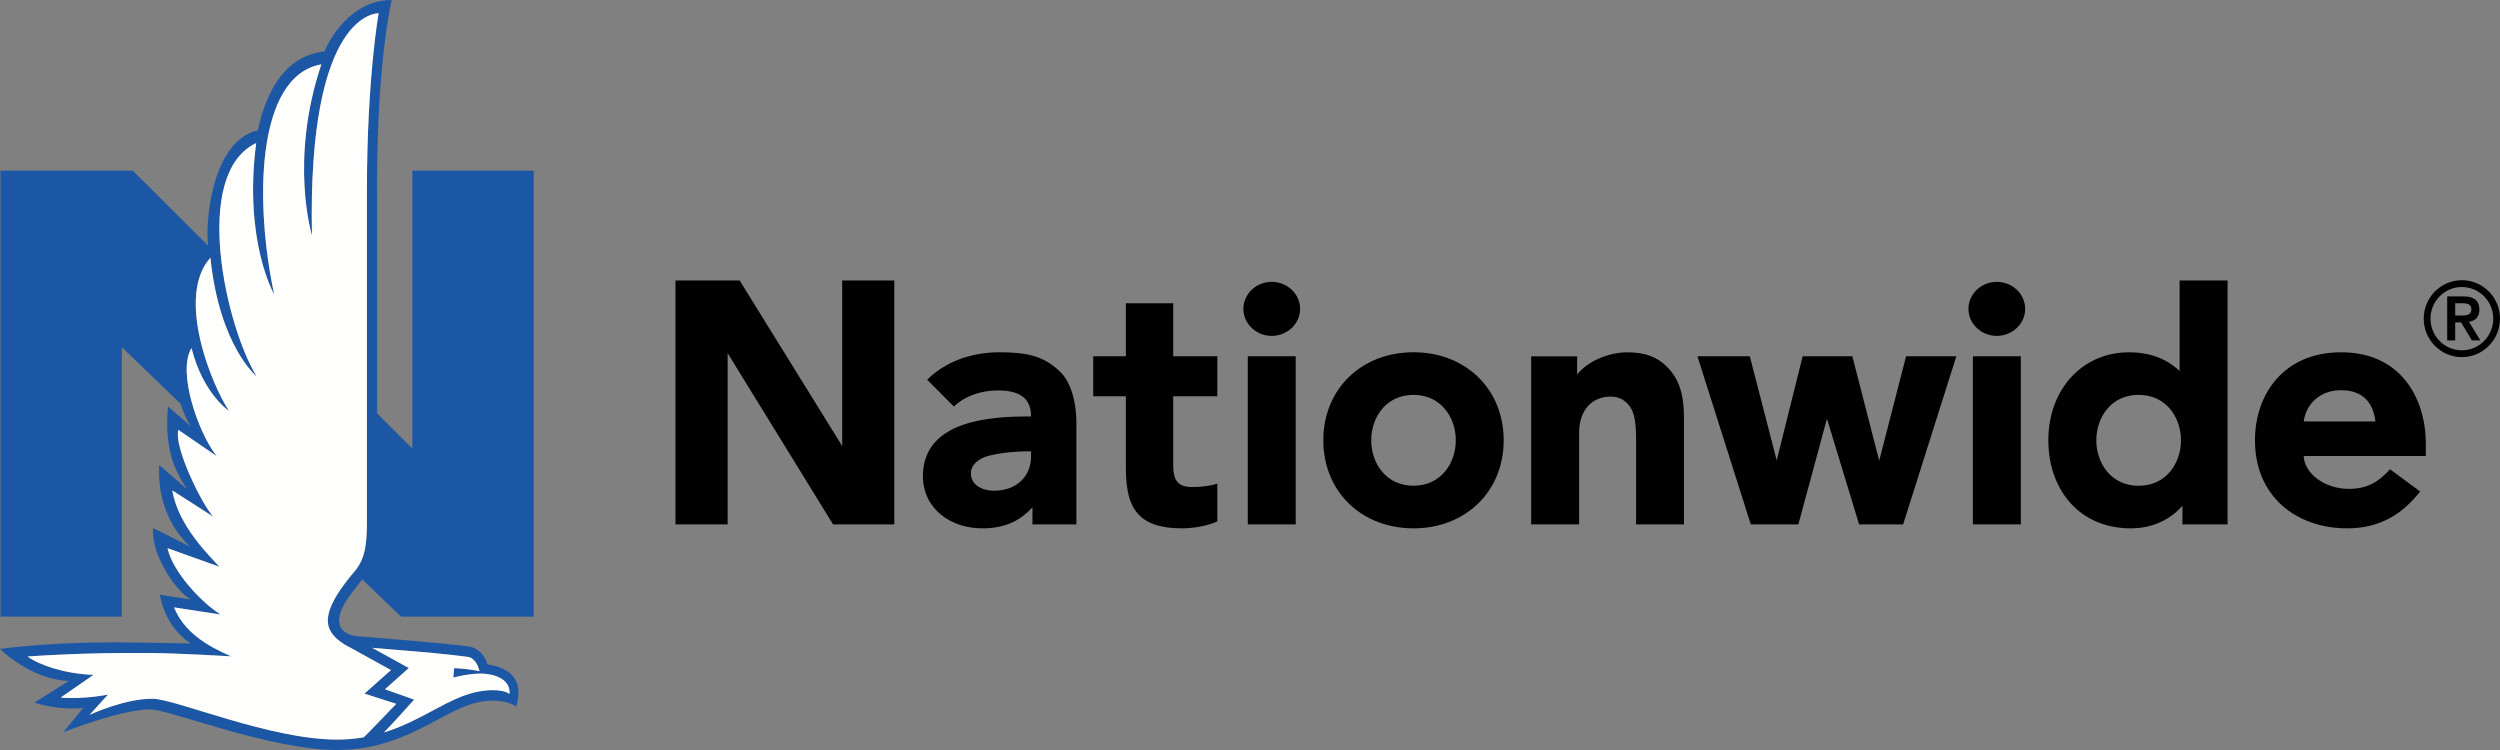 <svg width="600" height="180" viewBox="0 0 600 180" fill="none" xmlns="http://www.w3.org/2000/svg">
<rect x="0" y="0" width="600" height="180" fill="#808080" stroke="none"/>
<path d="M239.911 84.546C246.661 84.546 250.366 85.507 254.139 88.925C257.705 92.145 258.334 98.197 258.334 101.556V125.851H247.789V121.767C245.03 124.759 241.636 126.653 236.355 126.797C228.044 127.044 221.499 121.933 221.499 114.295C221.499 102.539 233.92 99.957 246.085 99.957H247.452C247.452 96.708 246.022 93.702 239.601 93.702C235.242 93.702 231.543 95.107 228.909 97.559L222.526 91.132C226.919 86.776 233.092 84.546 239.911 84.546ZM561.91 84.547C576.379 84.547 582.191 95.873 582.191 106.395V109.439H552.876C553.07 113.559 557.686 117.103 563.124 117.309C568.207 117.515 570.99 115.49 573.61 112.624L580.837 117.957C576.449 123.552 571.02 126.801 563.329 126.801C551.144 126.801 541.191 119.162 541.191 105.679C541.191 94.894 547.85 84.547 561.91 84.547ZM534.622 67.305V125.849H523.784V121.365C521.253 124.309 517.109 126.802 511.362 126.802C505.835 126.802 501.04 124.925 497.499 121.354C493.701 117.526 491.6 111.95 491.6 105.684C491.6 93.43 499.742 84.55 510.986 84.55C515.901 84.55 519.979 86.073 523.109 89.053V67.305H534.622ZM339.242 84.542C351.799 84.542 360.886 93.424 360.886 105.673C360.886 117.92 351.799 126.802 339.242 126.802C326.689 126.802 317.596 117.92 317.596 105.673C317.596 93.424 326.689 84.542 339.242 84.542ZM281.572 72.786V85.507H292.158V95.099H281.572V111.663C281.572 114.94 282.48 116.888 286.011 116.888C288.627 116.888 290.722 116.56 292.158 116.075V125.15C289.769 126.189 286.689 126.799 283.637 126.799C278.822 126.799 275.571 125.795 273.435 123.651C271.172 121.365 270.208 117.958 270.208 112.225V95.099H262.371V85.507H270.208V72.786H281.572ZM390.412 84.558C394.87 84.523 397.877 85.713 400.292 88.248C403.522 91.64 404.154 95.735 404.154 100.661V125.854H392.66V105.453C392.66 101.762 392.324 99.019 391.089 97.453C390.102 96.184 388.712 95.048 386.11 95.197C383.958 95.33 382.265 96.164 381.097 97.484C379.759 98.973 378.988 101.081 378.988 103.928V125.854H367.482V85.517H378.507V89.896C380.923 86.742 386.011 84.585 390.412 84.558ZM484.998 85.511V125.851H473.492V85.511H484.998ZM310.968 85.511V125.851H299.47V85.511H310.968ZM177.508 67.305L202.126 107.053V67.305H214.631V125.849H199.936L174.635 84.764V125.849H162.117V67.305H177.508ZM419.953 85.507L426.408 110.507L432.638 85.507H444.562L451.011 110.567L457.461 85.507H469.521L456.753 125.849H446.184L438.468 100.488L431.607 125.849H420.19L407.382 85.507H419.953ZM247.452 108.32H246.431C244.655 108.32 240.36 108.532 237.117 109.434C234.881 110.053 233.012 111.531 233.012 113.591C233.012 116.501 235.901 117.779 238.503 117.779C244.107 117.779 247.452 114.198 247.452 109.555V108.32ZM513.264 94.766C506.597 94.766 503.114 100.253 503.114 105.684C503.114 111.089 506.597 116.586 513.264 116.586C519.95 116.586 523.433 111.089 523.433 105.684C523.433 100.253 519.95 94.766 513.264 94.766ZM339.242 94.77C332.565 94.77 329.093 100.256 329.093 105.673C329.093 111.093 332.565 116.574 339.242 116.574C345.9 116.574 349.391 111.093 349.391 105.673C349.391 100.256 345.9 94.77 339.242 94.77ZM561.519 93.656C556.701 93.764 553.412 97.05 552.9 101.152H570.1C569.597 96.759 567.204 93.537 561.519 93.656ZM590.847 67.246C595.892 67.246 600.001 71.392 600.001 76.477C600.001 81.566 595.892 85.71 590.847 85.71C585.801 85.71 581.694 81.566 581.694 76.477C581.694 71.392 585.801 67.246 590.847 67.246ZM590.847 68.884C586.688 68.884 583.318 72.284 583.318 76.477C583.318 80.672 586.688 84.075 590.847 84.075C595.005 84.075 598.381 80.672 598.381 76.477C598.381 72.284 595.005 68.884 590.847 68.884ZM591.366 71.142C593.875 71.142 595.052 72.284 595.052 74.318C595.052 76.157 593.974 77.049 592.546 77.22L595.276 81.691H593.263L590.65 77.371H589.246V81.691H587.329V71.142H591.366ZM305.214 67.641C308.937 67.641 312.025 70.543 312.025 74.127C312.025 77.711 308.937 80.613 305.214 80.613C301.491 80.613 298.41 77.711 298.41 74.127C298.41 70.543 301.491 67.641 305.214 67.641ZM479.23 67.641C482.955 67.641 486.041 70.543 486.041 74.127C486.041 77.711 482.955 80.613 479.23 80.613C475.524 80.613 472.426 77.711 472.426 74.127C472.426 70.543 475.524 67.641 479.23 67.641ZM593.137 74.244C593.137 72.827 591.833 72.753 590.65 72.778H589.246V75.734L590.819 75.733C591.954 75.724 593.137 75.592 593.137 74.244Z" fill="black"/>
<path d="M85.34 136.834C82.097 140.664 77.892 146.112 78.803 150.085V150.089C79.48 153.381 84.035 155.404 84.035 155.404L93.83 160.815L87.473 166.467L95.102 168.916C95.102 168.916 88.11 176.221 87.306 176.952C85.309 177.295 83.193 177.5 80.919 177.5C64.734 177.5 42.23 167.768 36.663 167.698C29.95 167.613 21.518 171.558 21.518 171.558L25.92 166.702C25.92 166.702 20.157 167.891 14.571 167.407L22.447 161.956C15.528 161.726 9.469 159.627 6.613 157.57C6.613 157.57 19.352 156.542 36.627 156.731C43.618 156.806 55.469 157.519 55.469 157.519C49.611 154.982 44.134 151.643 41.784 145.771L52.954 147.487C48.265 144.56 41.456 137.235 40.201 131.565L52.657 136.015C50.446 133.57 42.742 126.222 41.358 117.703L51.215 124.021C48.632 121.371 41.629 107.293 42.821 103.176L52.009 109.471C47.61 103.93 42.462 89.244 45.967 83.526C48.759 94.592 54.979 98.621 54.979 98.621C50.895 92.596 42.09 71.251 50.498 61.852C52.709 83.139 61.589 90.326 61.589 90.326C54.238 78.389 45.863 41.745 61.485 34.334C58.426 57.879 65.809 70.676 65.809 70.676C61.149 48.985 61.302 18.251 77.122 15.442C69.354 38.613 74.873 56.483 74.873 56.483C73.74 2.283 90.878 3.196 90.878 3.196C90.878 3.196 88.06 18.588 88.06 46.016V125.225C88.06 130.696 87.6 133.956 85.34 136.834ZM95.513 156.008C102.407 156.549 107.305 157.017 112.224 157.647C114.084 157.886 114.823 160.077 115.069 161.104C112.713 160.508 108.99 160.35 108.99 160.35L108.785 162.624C108.785 162.624 111.97 161.697 115.458 161.656C115.458 161.656 122.61 161.624 122.27 166.545C120.317 165.169 116.324 165.717 115.196 165.906C111.605 166.509 108.187 168.204 104.231 170.333C100.61 172.282 96.707 174.377 92.12 175.795C94.127 173.805 99.378 167.905 99.378 167.905L92.383 165.421L98.11 160.33L89.308 155.476C91.505 155.668 93.583 155.859 95.513 156.008ZM96.26 148.008H128.091V40.965H98.96V107.659L90.506 99.226V46.058C90.355 14.815 94.014 0 94.014 0C84.153 0 79.037 9.519 77.896 12.332C72.359 12.955 67.82 16.205 64.782 22.522C63.063 26.098 62.205 29.562 61.899 31.257C50.23 34.001 49.22 55.175 49.986 58.979L31.863 40.965H0.115V148.008H29.244V83.317C29.244 83.317 43.328 96.913 43.328 96.91C44.609 100.811 45.853 102.372 45.853 102.372L40.323 97.539C39.324 108.043 42.223 113.43 44.914 117.409L38.192 111.602C37.67 122.028 42.611 128.425 45.639 131.175L36.751 126.73C36.142 132.971 42.286 142.111 45.853 143.876L38.355 142.737C39.985 151.342 45.853 154.435 45.853 154.435C45.853 154.435 33.046 154.163 27.153 154.163C10.76 154.163 0 155.742 0 155.742C0 155.742 7.255 163.091 16.523 163.43L8.268 168.615C14.263 170.61 19.96 169.917 19.96 169.917L15.193 175.728C15.193 175.728 30.199 169.849 36.534 170.295C41.577 170.651 65.114 180 80.919 180C91.522 180 99.205 175.868 105.378 172.544C109.143 170.516 112.393 168.876 115.595 168.376C121.324 167.479 123.902 169.604 123.902 169.604C124.487 167.149 126.258 160.95 116.971 159.434C116.603 157.748 114.995 155.545 112.592 155.174C107.602 154.403 86.599 152.754 85.984 152.717C84.183 152.606 78.124 151.414 83.697 143.283C84.117 142.67 86.935 139.055 86.935 139.055L96.26 148.008Z" fill="#1C57A5"/>
<path d="M78.8 150.086V150.09C79.477 153.382 84.031 155.405 84.031 155.405L93.827 160.816L87.47 166.468L95.098 168.917C95.098 168.917 88.107 176.222 87.303 176.952C85.306 177.296 83.189 177.501 80.916 177.501C64.731 177.501 42.227 167.769 36.66 167.698C29.947 167.614 21.514 171.558 21.514 171.558L25.917 166.702C25.917 166.702 20.154 167.891 14.568 167.408L22.444 161.957C15.525 161.727 9.465 159.628 6.609 157.571C6.609 157.571 19.349 156.543 36.623 156.732C43.615 156.807 55.466 157.52 55.466 157.52C49.607 154.983 44.131 151.644 41.781 145.772L52.951 147.488C48.262 144.561 41.453 137.236 40.198 131.566L52.654 136.016C50.443 133.571 42.739 126.223 41.355 117.704L51.212 124.022C48.629 121.372 41.626 107.294 42.818 103.177L52.005 109.472C47.607 103.931 42.459 89.245 45.963 83.527C48.756 94.593 54.975 98.622 54.975 98.622C50.892 92.597 42.086 71.252 50.495 61.853C52.705 83.14 61.586 90.327 61.586 90.327C54.235 78.39 45.86 41.746 61.481 34.335C58.422 57.88 65.806 70.677 65.806 70.677C61.146 48.986 61.299 18.252 77.119 15.443C69.351 38.614 74.87 56.483 74.87 56.483C73.737 2.284 90.875 3.197 90.875 3.197C90.875 3.197 88.057 18.589 88.057 46.017V125.226C88.057 130.697 87.597 133.957 85.336 136.835C82.094 140.665 77.889 146.113 78.8 150.086Z" fill="#FFFFFE"/>
<path d="M95.524 156.006C102.419 156.547 107.317 157.015 112.236 157.645C114.096 157.883 114.835 160.075 115.081 161.102C112.725 160.506 109.001 160.347 109.001 160.347L108.797 162.622C108.797 162.622 111.982 161.695 115.47 161.654C115.47 161.654 122.622 161.622 122.282 166.543C120.329 165.167 116.336 165.715 115.208 165.904C111.617 166.506 108.199 168.202 104.243 170.331C100.622 172.279 96.719 174.375 92.132 175.793C94.139 173.803 99.39 167.902 99.39 167.902L92.395 165.419L98.122 160.328L89.32 155.474C91.517 155.666 93.595 155.857 95.524 156.006Z" fill="#FFFFFE"/>
</svg>
